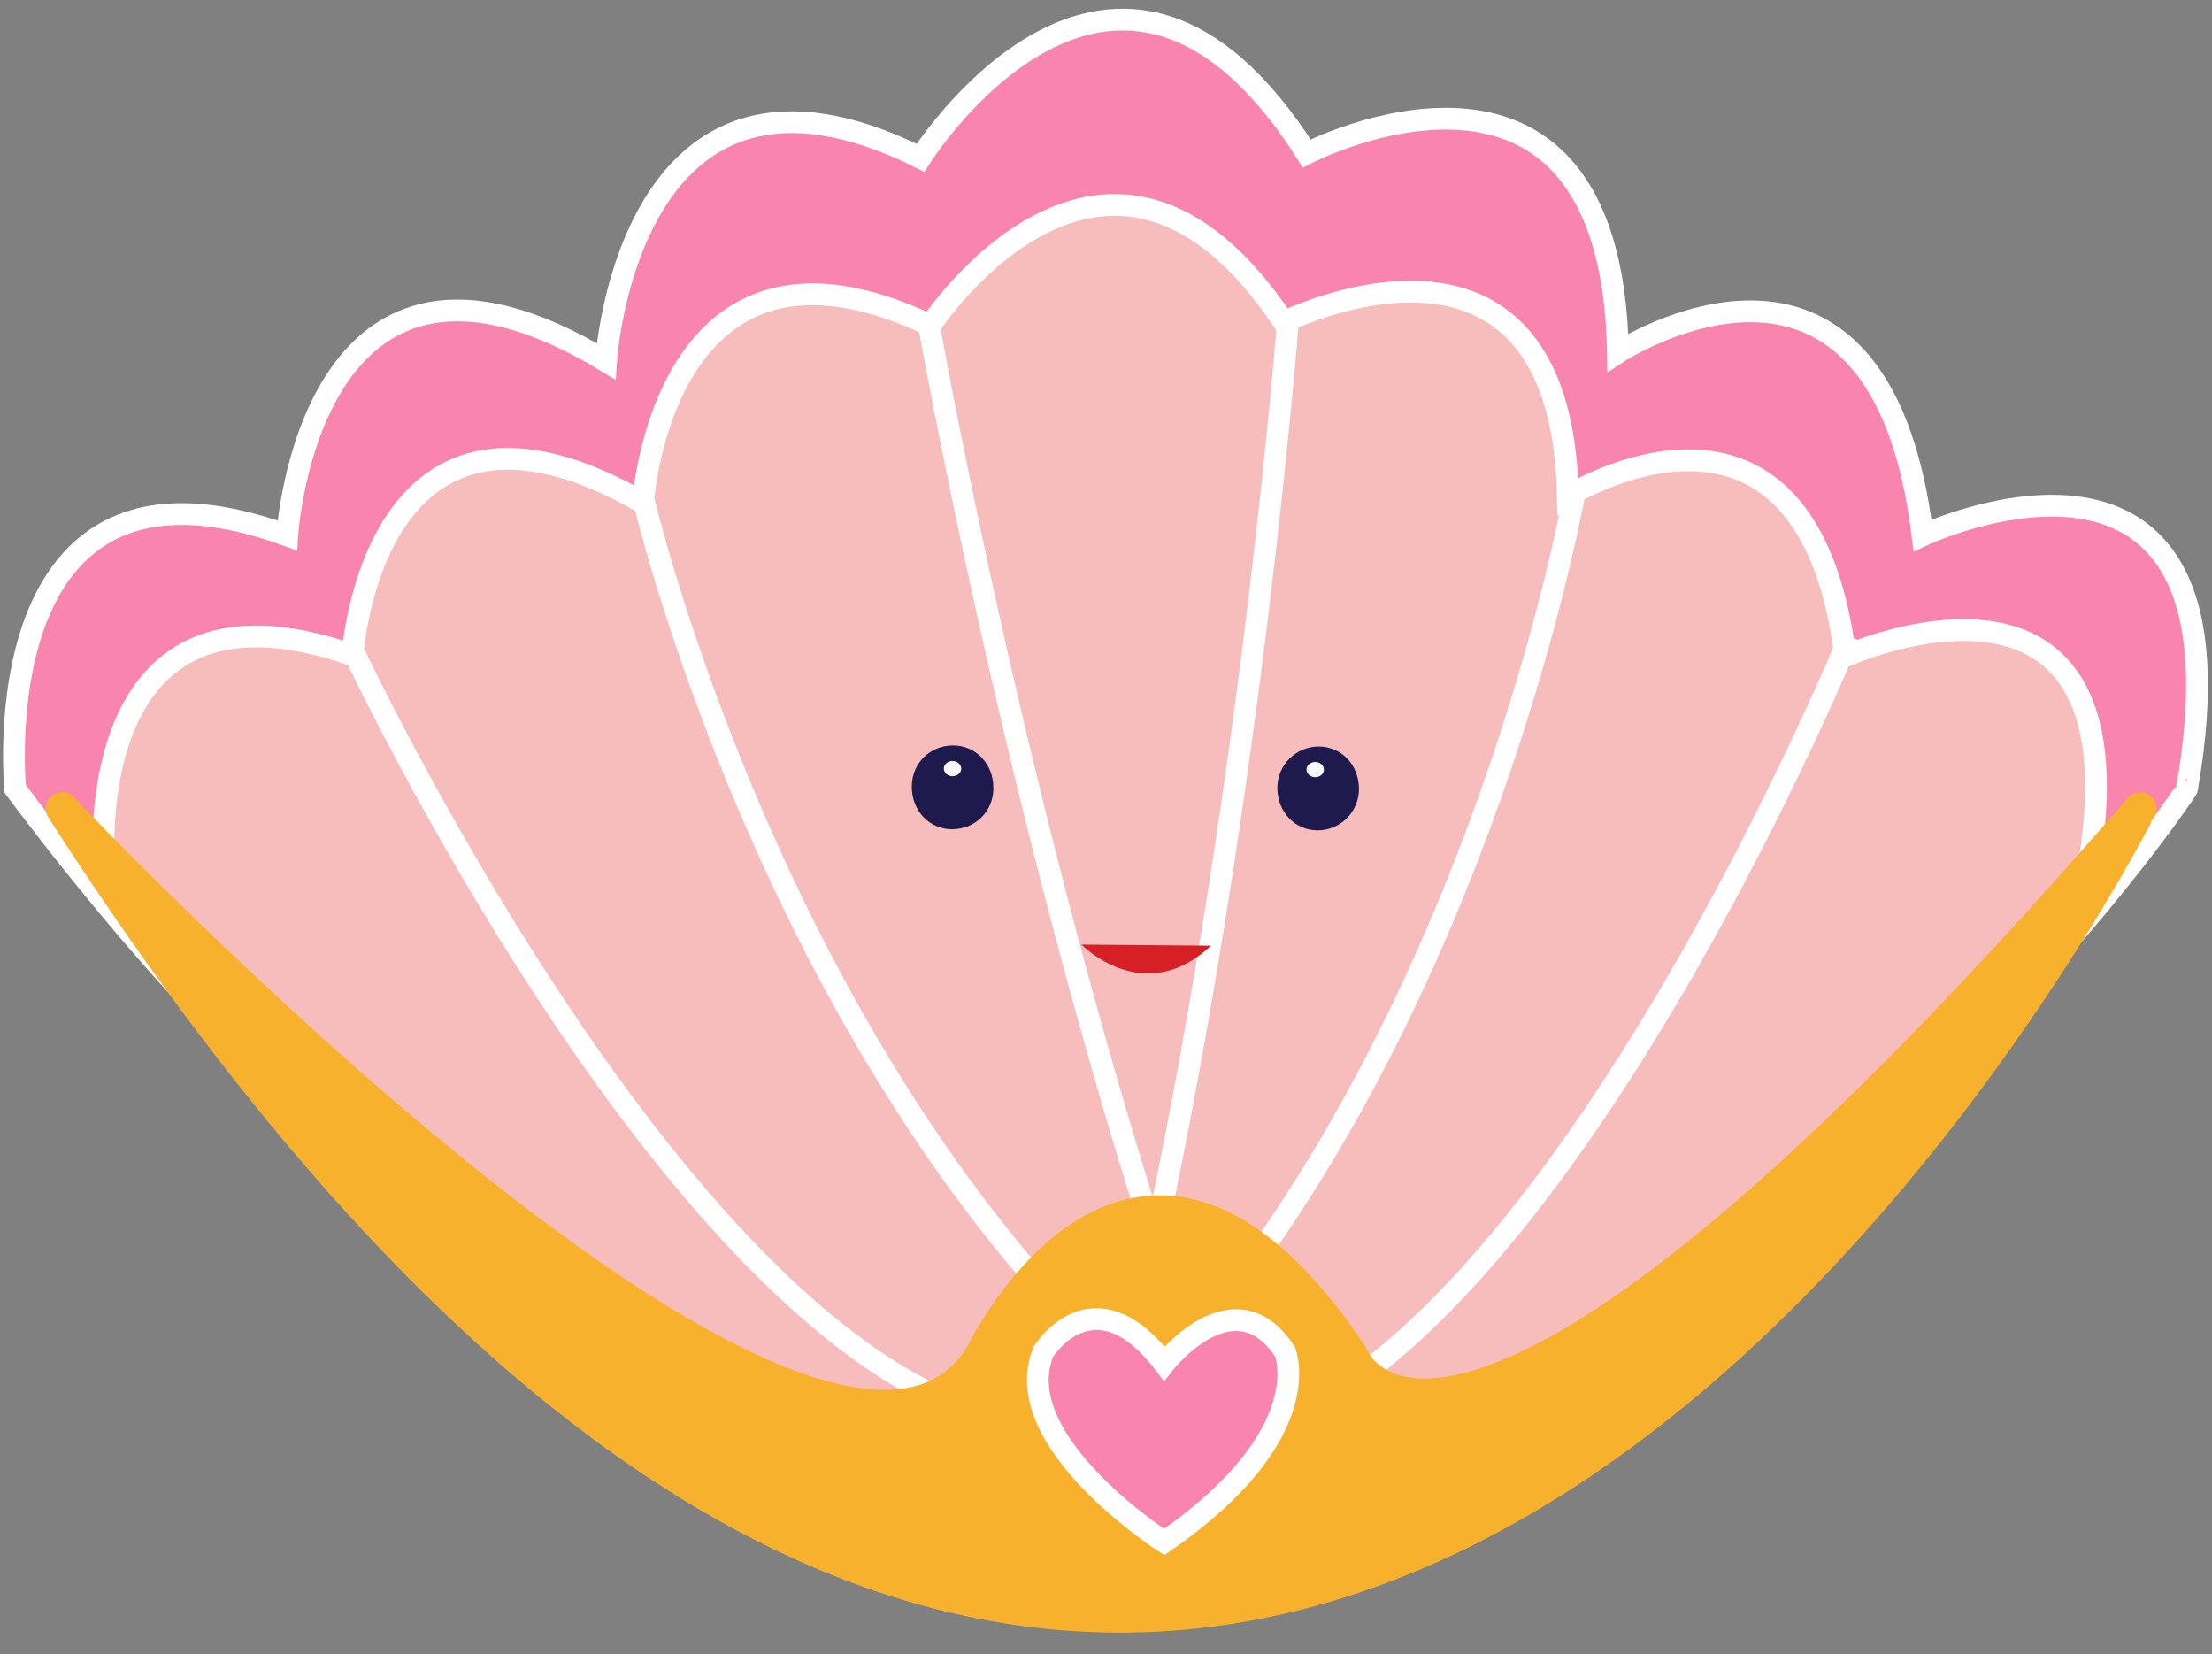 <?xml version="1.0" encoding="utf-8"?>
<!-- Generator: Adobe Illustrator 19.0.0, SVG Export Plug-In . SVG Version: 6.00 Build 0)  -->
<svg version="1.1" id="Layer_1" xmlns="http://www.w3.org/2000/svg" xmlns:xlink="http://www.w3.org/1999/xlink" x="0px" y="0px"
	 viewBox="-37 -6.1 203.3 152" style="enable-background:new -37 -6.1 203.3 152;" xml:space="preserve">
<rect x="-37" y="-6.1" width="203.3" height="152" fill="#808080" stroke="none"/>
<style type="text/css">
	.st0{fill:#F985AF;stroke:#FFFFFF;stroke-width:2;stroke-miterlimit:10;enable-background:new    ;}
	.st1{fill:none;stroke:#FFFFFF;stroke-miterlimit:10;}
	.st2{fill:#F7BCBC;stroke:#FFFFFF;stroke-width:2;stroke-miterlimit:10;}
	.st3{fill:none;stroke:#FFFFFF;stroke-width:2;stroke-miterlimit:10;}
	.st4{fill:#F7B12D;stroke:#F7B12D;stroke-width:3;stroke-linecap:round;stroke-linejoin:round;stroke-miterlimit:10;}
	.st5{fill:#1F1A4E;}
	.st6{fill:#FAF8FA;}
	.st7{fill:#D71F26;}
</style>
<path class="st0" d="M-35.6,66.4c0,0-3.3-33.6,25-23.3c0,0,2-32.5,29.3-16c0,0,2-32.1,28.9-18.7c0,0,17.8-28.3,35.5-0.4
	c0,0,28-14.5,28.6,18.3c0,0,24-15.7,28,16.8c0,0,30.9-14.5,24.3,23.3C164.1,66.4,70.2,207.5-35.6,66.4z"/>
<path class="st1" d="M91.2,104.3"/>
<path class="st2" d="M-27.4,74.4c0,0-3-29.3,22.8-20.3c0,0,1.8-28.3,26.7-14c0,0,1.8-28,26.4-16.3c0,0,16.2-24.7,32.5-0.3
	c0,0,25.5-12.7,26.1,16c0,0,21.9-13.7,25.5,14.7c0,0,28.2-12.7,22.2,20.3C155.1,74.4,69.3,197.5-27.4,74.4z"/>
<path class="st3" d="M22.2,40c0,0,10,42.7,37.5,73.2"/>
<path class="st3" d="M107.8,38.7c0,0-7.4,43.3-33.1,75.8"/>
<path class="st3" d="M48.4,23.9c0,0,7.3,41.4,20.1,81.9"/>
<path class="st3" d="M-4.4,54c0,0,28.4,60.4,57.2,69.7"/>
<path class="st3" d="M133,52.4c0,0-25.4,62-53.7,72.9"/>
<path class="st3" d="M81.4,23.1c0,0-3.2,42-12,83.5"/>
<path class="st4" d="M-31.3,68.2c0,0,69.9,74,84.5,50.2c0,0,14.2-29.6,34,0c0,0,8.4,23.9,72.5-50.2C159.6,68.2,76.1,235.2-31.3,68.2
	z"/>
<path class="st0" d="M70,135.6c0,0-14.5-9.3-11.1-17.5c0,0,4.6-7.4,11.1,1.1c0,0,6.4-8.2,11.1-1.1C81.1,118.1,84.3,125.7,70,135.6z"
	/>
<g id="XMLID_5_">
	<path id="XMLID_19_" class="st5" d="M84.2,62.5c2.1,0,3.7,1.7,3.7,3.9c0,2.1-1.7,3.8-3.8,3.8s-3.7-1.7-3.7-3.9
		C80.4,64.2,82.1,62.5,84.2,62.5z"/>
	
		<ellipse id="XMLID_8_" transform="matrix(8.133991e-03 -1 1 8.133991e-03 18.597 147.892)" class="st6" cx="83.8" cy="64.6" rx="0.7" ry="0.8"/>
</g>
<g id="XMLID_2_">
	<path id="XMLID_4_" class="st5" d="M50.6,62.4c2.1,0,3.7,1.7,3.7,3.9s-1.7,3.8-3.8,3.8c-2.1,0-3.7-1.7-3.7-3.9S48.5,62.4,50.6,62.4
		z"/>
	
		<ellipse id="XMLID_3_" transform="matrix(8.133991e-03 -1 1 8.133991e-03 -14.366 114.505)" class="st6" cx="50.5" cy="64.5" rx="0.7" ry="0.8"/>
</g>
<path id="XMLID_20_" class="st7" d="M62.4,80.7c0,0,5.7,5.9,11.9,0.1"/>
</svg>
